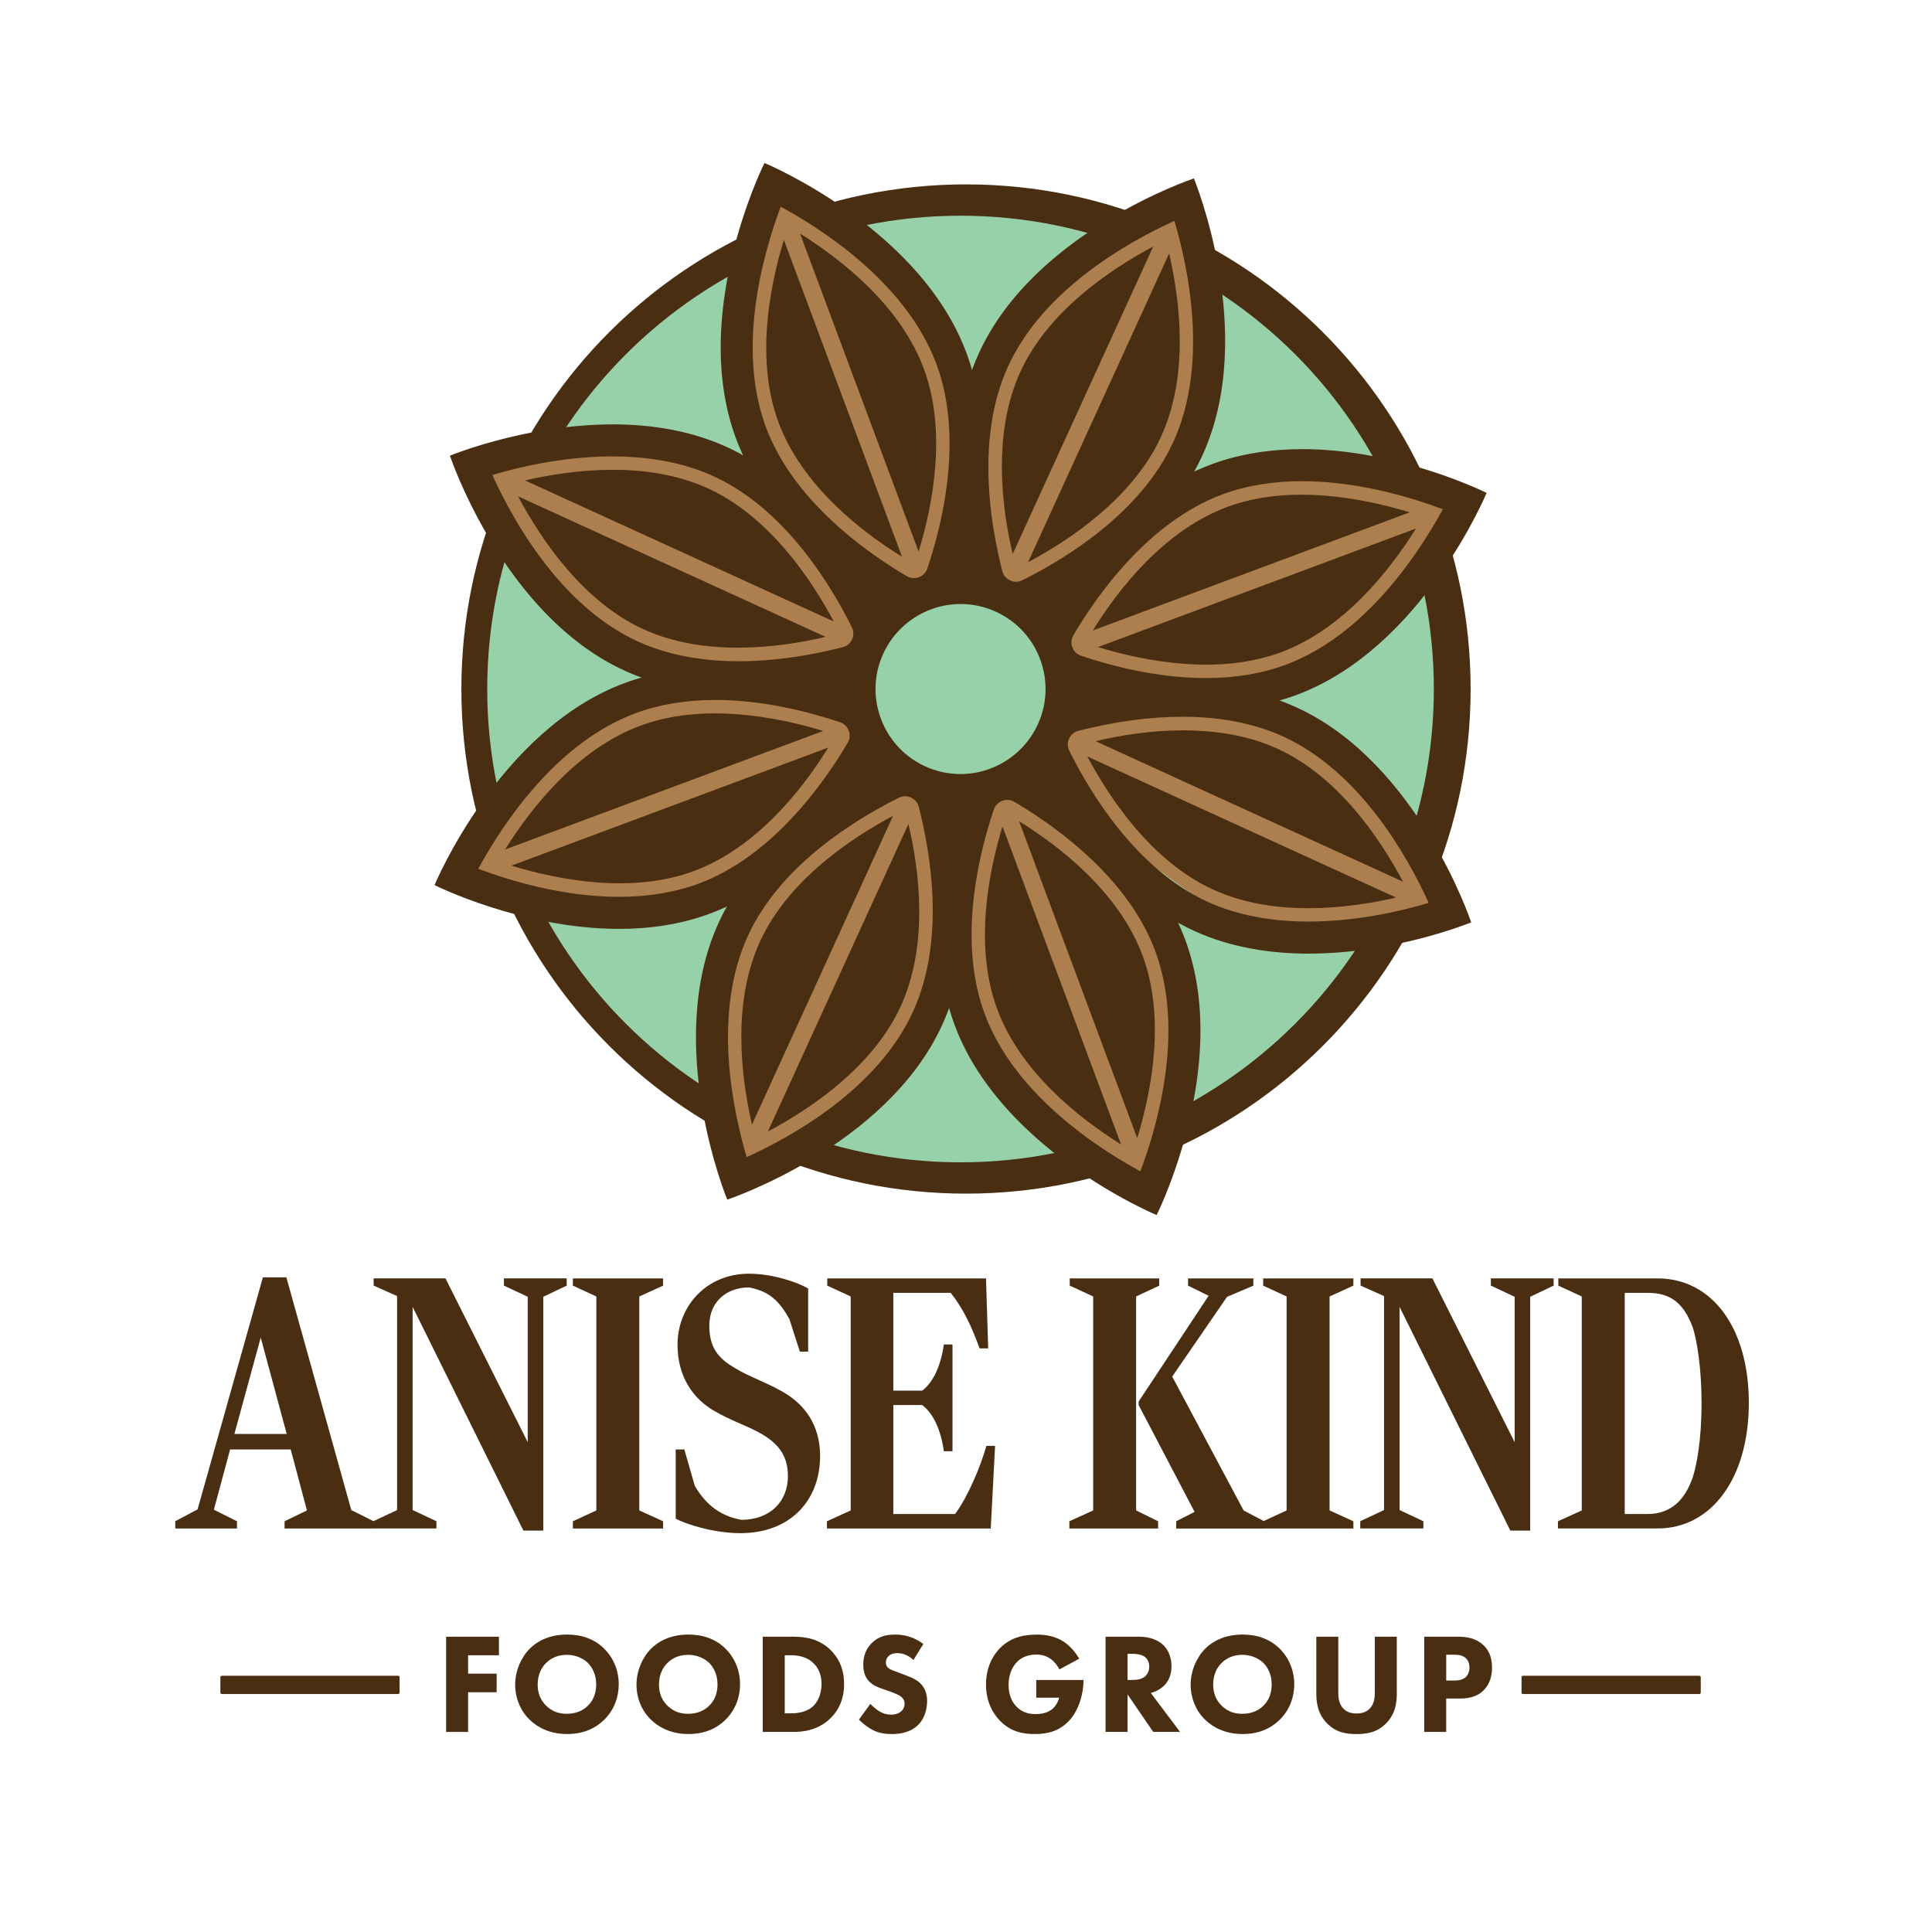 <?xml version="1.0" encoding="UTF-8"?>
<svg data-bbox="55.5 51.63 498.48 497.67" viewBox="0 0 612 612" xmlns="http://www.w3.org/2000/svg" data-type="color">
    <g>
        <path fill="#492e12" d="M465.85 218.26c0 88.283-71.567 159.85-159.85 159.85s-159.85-71.567-159.85-159.85S217.717 58.41 306 58.41s159.85 71.567 159.85 159.85" data-color="1"/>
        <path fill="#96d1aa" d="M454.2 218.26c0 82.804-67.126 149.93-149.93 149.93s-149.93-67.126-149.93-149.93S221.466 68.33 304.27 68.33 454.2 135.456 454.2 218.26" data-color="2"/>
        <path d="m331.88 195.06-24.2-11.6c-4.33-28.68 1.17-57.08 16.26-85.2 14.51-16.42 30.95-27.99 48.84-35.96l5.73 2.62c4.18 19.17 4.84 40.3 3.2 62.7-16.68 28.18-33.32 53.53-49.82 67.44Z" fill="#ad7f4e" data-color="3"/>
        <path d="m307.51 182.34-25.34 8.83c-23.29-17.29-39.41-41.31-48.53-71.89-1.28-21.87 2.22-41.67 9.3-59.93l5.91-2.18c16.48 10.65 31.84 25.17 46.47 42.22 8.04 31.75 14.1 61.46 12.2 82.95Z" fill="#ad7f4e" data-color="3"/>
        <path d="m280.48 190.62-11.89 24.06c-28.73 3.99-57.06-1.85-85-17.28-16.24-14.7-27.61-31.29-35.37-49.27l2.69-5.69c19.22-3.95 40.35-4.36 62.74-2.45 27.98 17.02 53.13 33.96 66.83 50.63" fill="#ad7f4e" data-color="3"/>
        <path d="m269.92 215.74 8.65 25.4c-17.45 23.17-41.59 39.11-72.24 48.02-21.88 1.13-41.65-2.52-59.86-9.72l-2.14-5.92c10.77-16.4 25.4-31.66 42.55-46.17 31.81-7.81 61.56-13.66 83.04-11.61" fill="#ad7f4e" data-color="3"/>
        <path d="m279.88 240.06 23.77 12.45c3.31 28.82-3.2 57-19.28 84.57-15.08 15.89-31.93 26.87-50.09 34.19l-5.63-2.82c-3.49-19.31-3.4-40.44-.96-62.78 17.67-27.57 35.21-52.31 52.19-65.62Z" fill="#ad7f4e" data-color="3"/>
        <path d="m304.92 250.85 25.58-8.12c22.8 17.93 38.24 42.4 46.5 73.22.67 21.9-3.39 41.59-10.97 59.65l-5.96 2.01c-16.17-11.11-34.45-29.96-48.6-47.41-7.15-31.96-9.05-57.92-6.55-79.35" fill="#ad7f4e" data-color="3"/>
        <path d="m329.55 241.3 12.85-23.56c28.87-2.83 56.94 4.15 84.24 20.69 15.63 15.35 26.33 32.37 33.35 50.65l-2.91 5.58c-19.36 3.17-40.49 2.73-62.79-.08-27.27-18.13-51.72-36.08-64.74-53.28" fill="#ad7f4e" data-color="3"/>
        <path d="m337.81 218.58-7.97-25.63c18.07-22.69 42.63-37.98 73.51-46.05 21.9-.54 41.57 3.64 59.58 11.33l1.98 5.98c-11.21 16.1-26.24 30.96-43.78 45.01-32 6.95-61.91 12-83.32 9.37Z" fill="#ad7f4e" data-color="3"/>
        <path d="M304.29 191.34c3.86 0 7.62.82 11.17 2.44 6.54 2.99 11.52 8.34 14.03 15.08s2.25 14.05-.74 20.59c-4.37 9.56-13.98 15.74-24.5 15.74-3.86 0-7.62-.82-11.17-2.44-6.54-2.99-11.52-8.34-14.03-15.08s-2.25-14.05.74-20.59c4.37-9.56 13.98-15.74 24.5-15.74m0-5.08c-12.14 0-23.74 6.94-29.11 18.7-7.34 16.07-.27 35.05 15.8 42.39a31.9 31.9 0 0 0 13.28 2.9c12.14 0 23.74-6.94 29.11-18.7 7.34-16.07.27-35.05-15.8-42.39a31.9 31.9 0 0 0-13.28-2.9" fill="#492e12" data-color="1"/>
        <path d="m55.5 481.89 7.09-3.77 20.69-73.5h7.43l20.57 73.73 7.09 3.54v2.29H90.14v-2.29l7.09-3.43-5.14-19.32h-19.2l-5.14 19.09 7.32 3.66v2.29H55.52v-2.29Zm35.32-27.66-8.23-30.52-8.34 30.52z" fill="#492e12" data-color="1"/>
        <path d="M130.71 413.99v64.35l7.54 3.54v2.29h-20v-2.29l7.54-3.54v-67.78l-7.43-3.32v-2.29h22.75l26.06 51.89v-46.06l-7.54-3.54v-2.29h19.89v2.29l-7.43 3.54v74.07h-6.29l-35.09-70.87Z" fill="#492e12" data-color="1"/>
        <path d="m181.47 481.89 7.43-3.43v-67.78l-7.43-3.43v-2.29h28.58v2.29l-7.54 3.43v67.78l7.54 3.43v2.29h-28.58z" fill="#492e12" data-color="1"/>
        <path d="M214.04 481.09v-21.95h2.74l3.31 11.54c3.77 6.4 8.46 9.6 14.75 10.75 9.14 0 14.75-5.83 14.75-13.83 0-6.17-2.74-9.94-7.77-13.03-4.23-2.63-10.29-4.46-16-7.89-6.29-3.77-11.2-10.63-11.2-20.69 0-12.23 9.14-22.52 22.63-22.52 7.77 0 15.66 2.86 18.75 4.69v20h-2.63l-3.31-10.29c-2.97-5.37-6.06-8.8-12.8-10.06-6.86 0-12.57 4.34-12.57 12.12 0 6.74 2.63 10.29 8.23 13.49 4 2.51 9.83 4.46 14.97 7.43 6.86 3.89 11.89 10.4 11.89 20.35 0 14.17-9.49 24.46-25.26 24.46-8.69 0-17.49-2.97-20.46-4.57Z" fill="#492e12" data-color="1"/>
        <path d="m261.94 481.89 7.54-3.43v-67.78l-7.43-3.43v-2.29h50.29l.69 22.17h-2.74c-2.4-6.74-5.14-12.57-9.14-17.6h-18.17v30.98h9.14c3.54-2.63 5.94-8 6.86-14.63h2.74v33.83h-2.74c-.91-6.63-3.31-12-6.86-14.63h-9.14v34.52h19.55c4.11-5.49 8.12-15.2 9.94-21.6h2.74l-1.37 26.18h-51.89v-2.29Z" fill="#492e12" data-color="1"/>
        <path d="m338.75 481.89 7.54-3.43v-67.78l-7.43-3.43v-2.29h28.35v2.29l-7.32 3.43v67.78l6.97 3.43v2.29h-28.12v-2.29Zm33.83 0 5.83-2.97-17.72-33.83v-1.14l22.17-33.49-6.52-3.2v-2.29h20.69v2.29l-8.34 3.54-17.37 25.26 22.63 42.41 6.52 3.43v2.29h-27.89v-2.29Z" fill="#492e12" data-color="1"/>
        <path d="m400.13 481.89 7.43-3.43v-67.78l-7.43-3.43v-2.29h28.58v2.29l-7.54 3.43v67.78l7.54 3.43v2.29h-28.58z" fill="#492e12" data-color="1"/>
        <path d="M443.34 413.99v64.35l7.54 3.54v2.29h-20v-2.29l7.54-3.54v-67.78l-7.43-3.32v-2.29h22.75l26.06 51.89v-46.06l-7.54-3.54v-2.29h19.89v2.29l-7.43 3.54v74.07h-6.29l-35.09-70.87Z" fill="#492e12" data-color="1"/>
        <path d="m493.52 481.89 7.54-3.43v-67.78l-7.43-3.43v-2.29h31.43c17.26 0 28.92 15.66 28.92 39.43s-11.77 39.78-28.92 39.78h-31.55v-2.29Zm28.34-2.29c7.32 0 11.89-4.34 14.4-11.77 1.14-3.66 2.74-11.32 2.74-23.43 0-11.2-1.49-19.89-2.74-23.78-2.86-7.77-6.97-11.09-14.4-11.09h-7.2v70.07z" fill="#492e12" data-color="1"/>
        <path d="M158.05 524.34h-9.77v5.83h9.04v5.88h-9.04v12.57h-6.96v-30.16h16.73z" fill="#492e12" data-color="1"/>
        <path d="M191.3 522.17c2.85 2.76 4.7 6.74 4.7 11.39 0 4.02-1.45 8.14-4.7 11.3-2.8 2.71-6.6 4.43-11.66 4.43-5.65 0-9.49-2.26-11.75-4.43-2.89-2.71-4.7-6.78-4.7-11.21s1.94-8.73 4.66-11.44c2.03-2.04 5.79-4.43 11.8-4.43 4.7 0 8.64 1.45 11.66 4.38Zm-18.31 4.61c-1.31 1.27-2.67 3.48-2.67 6.83 0 2.76.9 4.97 2.76 6.78 1.94 1.85 4.11 2.49 6.47 2.49 3.07 0 5.24-1.13 6.69-2.58 1.18-1.13 2.62-3.25 2.62-6.74 0-3.12-1.27-5.42-2.62-6.78-1.49-1.45-3.89-2.58-6.65-2.58s-4.97.95-6.6 2.58" fill="#492e12" data-color="1"/>
        <path d="M229.73 522.17c2.85 2.76 4.7 6.74 4.7 11.39 0 4.02-1.45 8.14-4.7 11.3-2.8 2.71-6.6 4.43-11.66 4.43-5.65 0-9.49-2.26-11.75-4.43-2.89-2.71-4.7-6.78-4.7-11.21s1.94-8.73 4.66-11.44c2.03-2.04 5.79-4.43 11.8-4.43 4.7 0 8.64 1.45 11.66 4.38Zm-18.31 4.61c-1.31 1.27-2.67 3.48-2.67 6.83 0 2.76.9 4.97 2.76 6.78 1.94 1.85 4.11 2.49 6.47 2.49 3.07 0 5.24-1.13 6.69-2.58 1.18-1.13 2.62-3.25 2.62-6.74 0-3.12-1.27-5.42-2.62-6.78-1.49-1.45-3.89-2.58-6.65-2.58s-4.97.95-6.6 2.58" fill="#492e12" data-color="1"/>
        <path d="M251.15 518.46c3.98 0 8.18.59 11.89 4.16 2.67 2.58 4.34 6.1 4.34 10.81s-1.63 8.18-4.11 10.67c-4.16 4.21-9.36 4.52-11.89 4.52h-9.77v-30.16zm-2.57 24.28h1.85c1.45 0 4.61-.13 6.87-2.03 1.63-1.36 2.94-3.93 2.94-7.28s-1.31-5.33-2.49-6.51c-2.26-2.26-5.2-2.58-7.32-2.58h-1.85z" fill="#492e12" data-color="1"/>
        <path d="M289.38 525.83c-2.26-2.03-4.21-2.17-5.06-2.17-.95 0-2.12.14-2.94 1.04-.45.45-.77 1.13-.77 1.9 0 .72.23 1.27.68 1.67.72.68 1.76.95 3.8 1.72l2.26.86c1.31.5 2.94 1.18 4.11 2.31 1.76 1.67 2.22 3.84 2.22 5.61 0 3.12-1.08 5.83-2.67 7.46-2.67 2.8-6.56 3.07-8.54 3.07-2.17 0-4.07-.32-5.97-1.27-1.54-.77-3.3-2.17-4.43-3.3l3.62-4.97c.77.77 1.99 1.81 2.8 2.31 1.18.72 2.4 1.08 3.8 1.08.9 0 2.17-.18 3.17-1.04.59-.5 1.08-1.31 1.08-2.44 0-.99-.41-1.63-1.04-2.17-.81-.68-2.67-1.36-3.53-1.67l-2.49-.86c-1.4-.5-3.03-1.13-4.21-2.4-1.58-1.67-1.81-3.8-1.81-5.25 0-2.67.81-4.93 2.62-6.78 2.12-2.17 4.66-2.76 7.46-2.76 2.08 0 5.43.36 8.95 2.98l-3.12 5.06Z" fill="#492e12" data-color="1"/>
        <path d="M328.26 532.16h14.96v.32c0 3.66-1.31 9.22-4.66 12.7s-7.19 4.11-10.76 4.11-7.5-.59-11.03-4.2c-1.76-1.81-4.43-5.47-4.43-11.48 0-4.93 1.81-8.86 4.34-11.44 3.71-3.84 8.27-4.38 11.85-4.38 2.49 0 5.65.41 8.45 2.26 2.04 1.36 3.8 3.48 4.88 5.38l-6.28 3.39c-.59-1.18-1.49-2.4-2.67-3.25-1.36-1-2.89-1.45-4.61-1.45-2.76 0-4.79.9-6.24 2.44-1.67 1.76-2.58 4.34-2.58 7.14 0 3.44 1.27 5.65 2.53 6.92 1.76 1.81 3.8 2.35 6.1 2.35 2.98 0 4.57-1.04 5.25-1.63.23-.18 1.58-1.36 2.17-3.57h-7.28v-5.61Z" fill="#492e12" data-color="1"/>
        <path d="M360.78 518.46c3.84 0 6.24 1.27 7.69 2.62 1.27 1.22 2.62 3.39 2.62 6.74 0 1.9-.41 4.25-2.35 6.15-1.04.99-2.53 1.9-4.2 2.31l9.27 12.34h-8.5l-8.14-11.89v11.89h-6.96v-30.16h10.58Zm-3.61 13.7h1.58c1.27 0 2.98-.14 4.16-1.31.5-.5 1.13-1.45 1.13-2.94 0-1.72-.81-2.62-1.4-3.07-1.13-.86-2.94-.95-3.84-.95h-1.63z" fill="#492e12" data-color="1"/>
        <path d="M405.28 522.17c2.85 2.76 4.7 6.74 4.7 11.39 0 4.02-1.45 8.14-4.7 11.3-2.8 2.71-6.6 4.43-11.66 4.43-5.65 0-9.5-2.26-11.76-4.43-2.89-2.71-4.7-6.78-4.7-11.21s1.94-8.73 4.66-11.44c2.03-2.04 5.79-4.43 11.8-4.43 4.7 0 8.63 1.45 11.66 4.38Zm-18.31 4.61c-1.31 1.27-2.67 3.48-2.67 6.83 0 2.76.9 4.97 2.76 6.78 1.94 1.85 4.11 2.49 6.47 2.49 3.07 0 5.24-1.13 6.69-2.58 1.18-1.13 2.62-3.25 2.62-6.74 0-3.12-1.27-5.42-2.62-6.78-1.49-1.45-3.89-2.58-6.65-2.58s-4.97.95-6.6 2.58" fill="#492e12" data-color="1"/>
        <path d="M442.47 536.32c0 2.89-.36 6.47-3.35 9.54-2.89 2.98-6.24 3.44-9.4 3.44s-6.51-.45-9.4-3.44c-2.98-3.07-3.35-6.65-3.35-9.54v-17.86h6.96v17.68c0 1.31.09 3.53 1.58 5.06 1.22 1.31 2.89 1.58 4.2 1.58s2.98-.27 4.21-1.58c1.49-1.54 1.58-3.75 1.58-5.06v-17.68h6.96v17.86Z" fill="#492e12" data-color="1"/>
        <path d="M461.78 518.46c2.62 0 5.52.36 7.91 2.49 2.58 2.26 2.94 5.25 2.94 7.32 0 3.8-1.45 5.92-2.58 7.1-2.4 2.44-5.56 2.67-7.69 2.67h-4.25v10.58h-6.96v-30.16h10.62Zm-3.66 13.88h2.49c.95 0 2.62-.04 3.75-1.13.63-.63 1.13-1.67 1.13-2.98s-.45-2.31-1.13-2.94c-1.04-1-2.53-1.13-3.89-1.13h-2.35z" fill="#492e12" data-color="1"/>
        <path fill="#492e12" d="M126.58 531.32v4.8c0 .27-.22.49-.49.49H70.3a.49.49 0 0 1-.49-.49v-4.8c0-.27.22-.49.49-.49h55.79c.27 0 .49.22.49.49" data-color="1"/>
        <path fill="#492e12" d="M538.75 531.32v4.8c0 .27-.22.49-.49.49h-55.79a.49.49 0 0 1-.49-.49v-4.8c0-.27.22-.49.49-.49h55.79c.27 0 .49.22.49.49" data-color="1"/>
        <path d="M286.7 252.22c1.67 0 3.74 1.05 4.34 3.37 3.75 14.53 8.5 42.28-1.81 64.85-11.2 24.52-38.31 39.57-52.71 46.11-4.48-15.17-10.85-45.51.36-70.03 10.31-22.57 34.4-37.14 47.84-43.81q.96-.48 1.98-.48m0-10.16c-2.17 0-4.39.49-6.5 1.54-16.34 8.12-41.24 23.9-52.56 48.69-17.62 38.57 2.73 87.71 2.73 87.71s50.47-16.78 68.09-55.34c11.33-24.78 6.97-53.94 2.41-71.6-1.74-6.73-7.76-10.98-14.17-10.98Z" fill="#492e12" data-color="1"/>
        <path d="M282.9 258.42c-13.27 7.07-33.27 20.38-42.17 39.86-8.75 19.14-6.13 42.24-2.53 57.96z" fill="#492e12" data-color="1"/>
        <path d="m287.76 261.02-44.52 97.42c14.27-7.62 33.45-20.79 42.12-39.77 8.81-19.29 5.93-42.85 2.39-57.65Z" fill="#492e12" data-color="1"/>
        <path d="M372.03 69.97c4.48 15.17 10.85 45.52-.36 70.03-10.31 22.57-34.4 37.14-47.84 43.81q-.96.48-1.98.48c-1.67 0-3.74-1.05-4.34-3.37-3.75-14.53-8.5-42.28 1.81-64.85 11.2-24.52 38.31-39.57 52.71-46.11m6.15-13.44s-50.47 16.78-68.09 55.34c-11.33 24.78-6.97 53.94-2.41 71.6 1.74 6.73 7.76 10.98 14.17 10.98 2.17 0 4.39-.49 6.5-1.54 16.34-8.12 41.24-23.9 52.56-48.69 17.62-38.57-2.73-87.71-2.73-87.71Z" fill="#492e12" data-color="1"/>
        <path d="M325.65 178.1c13.27-7.07 33.27-20.38 42.17-39.86 8.75-19.14 6.13-42.24 2.53-57.96z" fill="#492e12" data-color="1"/>
        <path d="m320.79 175.5 44.52-97.42c-14.27 7.62-33.45 20.79-42.12 39.77-8.81 19.29-5.93 42.85-2.39 57.65Z" fill="#492e12" data-color="1"/>
        <path d="M374.47 227.04c12.13 0 22.89 2.11 31.99 6.26 24.52 11.21 39.57 38.32 46.11 52.72-8.88 2.63-22.96 5.9-38.05 5.9-12.13 0-22.89-2.11-31.99-6.26-22.57-10.31-37.14-34.4-43.81-47.84-.83-1.67-.4-3.13-.07-3.85s1.15-2.01 2.96-2.47c11.29-2.91 22.65-4.45 32.86-4.45m0-10.16c-13.45 0-26.04 2.36-35.4 4.78-9.01 2.32-13.58 12.34-9.44 20.67 8.12 16.34 23.9 41.24 48.69 52.56 11.65 5.32 24.27 7.18 36.21 7.18 27.57 0 51.5-9.91 51.5-9.91s-16.78-50.47-55.34-68.09c-11.65-5.32-24.27-7.18-36.21-7.18Z" fill="#492e12" data-color="1"/>
        <path d="M344.43 239.63c7.07 13.27 20.38 33.27 39.86 42.17 19.14 8.75 42.24 6.13 57.96 2.53z" fill="#492e12" data-color="1"/>
        <path d="m347.03 234.78 97.42 44.52c-7.62-14.27-20.79-33.45-39.77-42.12-19.29-8.81-42.85-5.93-57.65-2.39Z" fill="#492e12" data-color="1"/>
        <path d="M194.03 144.59c12.13 0 22.89 2.11 31.99 6.26 22.57 10.31 37.14 34.4 43.81 47.84a4.4 4.4 0 0 1 .07 3.85c-.33.72-1.15 2.01-2.96 2.47-11.29 2.91-22.65 4.45-32.86 4.45-12.13 0-22.89-2.11-31.99-6.26-24.53-11.21-39.58-38.34-46.12-52.73 8.85-2.63 22.89-5.89 38.05-5.89m.01-10.14c-27.57 0-51.5 9.91-51.5 9.91s16.78 50.47 55.34 68.09c11.65 5.32 24.27 7.18 36.21 7.18 13.45 0 26.04-2.36 35.4-4.78 9.01-2.32 13.58-12.34 9.44-20.67-8.12-16.34-23.9-41.24-48.69-52.56-11.65-5.32-24.27-7.18-36.21-7.18Z" fill="#492e12" data-color="1"/>
        <path d="M264.12 196.88c-7.07-13.27-20.38-33.27-39.86-42.17-19.14-8.75-42.24-6.13-57.96-2.53z" fill="#492e12" data-color="1"/>
        <path d="m261.52 201.74-97.42-44.52c7.62 14.27 20.79 33.45 39.77 42.12 19.29 8.81 42.85 5.93 57.65 2.39Z" fill="#492e12" data-color="1"/>
        <path d="M412.46 152.43c17.71 0 34.58 5.12 44.58 8.88-7.56 13.9-24.51 39.86-49.77 49.27-7.5 2.79-16.01 4.21-25.3 4.21-15.31 0-29.94-3.84-39.51-7.06-1.76-.59-2.49-1.93-2.77-2.68s-.6-2.24.34-3.84c7.62-12.93 23.88-35.91 47.14-44.58 7.5-2.79 16.01-4.21 25.3-4.21m-.01-10.14c-9.56 0-19.42 1.34-28.84 4.85-25.53 9.52-43.06 33.21-52.33 48.93-4.72 8.01-.88 18.33 7.94 21.29 10.91 3.67 26.4 7.59 42.75 7.59 9.56 0 19.42-1.34 28.84-4.85 39.73-14.81 60.09-63.95 60.09-63.95s-27.68-13.87-58.44-13.87Z" fill="#492e12" data-color="1"/>
        <path d="M347.78 204.98c14.39 4.38 37.93 9.11 58 1.63 19.72-7.35 34.2-25.53 42.77-39.19z" fill="#492e12" data-color="1"/>
        <path d="m346.19 199.7 100.37-37.41c-15.48-4.7-38.35-8.95-57.91-1.67-19.87 7.41-34.49 26.1-42.46 39.08" fill="#492e12" data-color="1"/>
        <path d="M226.58 221.72c15.31 0 29.94 3.84 39.51 7.06 1.76.59 2.49 1.93 2.77 2.68s.6 2.24-.34 3.84c-7.62 12.93-23.88 35.91-47.14 44.58-7.5 2.79-16.01 4.21-25.3 4.21-17.71 0-34.58-5.12-44.58-8.88 7.56-13.9 24.51-39.86 49.77-49.27 7.5-2.79 16.01-4.21 25.3-4.21m.01-10.16c-9.56 0-19.42 1.34-28.84 4.85-39.73 14.81-60.09 63.95-60.09 63.95s27.68 13.87 58.44 13.87c9.56 0 19.42-1.34 28.84-4.85 25.53-9.52 43.06-33.21 52.33-48.93 4.72-8.01.88-18.33-7.94-21.29-10.91-3.67-26.4-7.59-42.75-7.59Z" fill="#492e12" data-color="1"/>
        <path d="M260.76 231.54c-14.39-4.38-37.93-9.11-58-1.63-19.72 7.35-34.2 25.53-42.77 39.19z" fill="#492e12" data-color="1"/>
        <path d="m262.36 236.81-100.37 37.41c15.48 4.7 38.35 8.95 57.91 1.67 19.87-7.41 34.49-26.1 42.46-39.08" fill="#492e12" data-color="1"/>
        <path d="M319.06 253.38c.79 0 1.55.21 2.26.63 12.93 7.62 35.91 23.88 44.58 47.14 9.42 25.26.89 55.07-4.67 69.88-13.9-7.56-39.85-24.51-49.27-49.77-8.67-23.25-1.94-50.59 2.85-64.81.71-2.11 2.65-3.06 4.26-3.06m-.01-10.16c-6.03 0-11.79 3.75-13.88 9.97-5.82 17.3-12.26 46.06-2.74 71.59 14.81 39.73 63.95 60.09 63.95 60.09s23.83-47.55 9.02-87.28c-9.52-25.53-33.21-43.06-48.93-52.33a14.5 14.5 0 0 0-7.41-2.04Z" fill="#492e12" data-color="1"/>
        <path d="M317.56 261.77c-4.38 14.39-9.11 37.93-1.63 58 7.35 19.72 25.53 34.2 39.19 42.77z" fill="#492e12" data-color="1"/>
        <path d="m322.83 260.17 37.41 100.37c4.7-15.48 8.95-38.35 1.67-57.91-7.41-19.87-26.1-34.49-39.08-42.46" fill="#492e12" data-color="1"/>
        <path d="M247.33 65.49c13.9 7.56 39.85 24.51 49.27 49.77 8.67 23.25 1.94 50.59-2.85 64.81-.71 2.11-2.65 3.06-4.26 3.06-.79 0-1.55-.21-2.26-.63-12.93-7.62-35.91-23.88-44.58-47.14-9.41-25.26-.89-55.06 4.67-69.88m-5.15-13.85s-23.83 47.55-9.02 87.28c9.52 25.53 33.21 43.06 48.93 52.33a14.5 14.5 0 0 0 7.41 2.04c6.03 0 11.79-3.75 13.88-9.97 5.82-17.3 12.26-46.06 2.74-71.59-14.81-39.73-63.95-60.09-63.95-60.09Z" fill="#492e12" data-color="1"/>
        <path d="M290.99 174.75c4.38-14.39 9.11-37.93 1.63-58-7.35-19.72-25.53-34.2-39.19-42.77z" fill="#492e12" data-color="1"/>
        <path d="M285.72 176.34 248.31 75.97c-4.7 15.48-8.95 38.35-1.67 57.91 7.41 19.87 26.1 34.49 39.08 42.46" fill="#492e12" data-color="1"/>
        <path fill="#492e12" d="m305.53 189.87-8.04-1.88 8.25-16.89 11.59 15.68z" data-color="1"/>
        <path fill="#492e12" d="m322.45 197.06-1.78-8.07 18.55-2.59-8.9 19.96z" data-color="1"/>
        <path fill="#492e12" d="m334.02 222.85-1.78-8.07 22.01 2.85-17 13.54z" data-color="1"/>
        <path fill="#492e12" d="m325.77 238.46 6.83-4.64 5.51 21.49-18.87-10.76z" data-color="1"/>
        <path fill="#492e12" d="m303.58 248.8 8.18 1.14-10.32 19.64-6.79-20.63z" data-color="1"/>
        <path fill="#492e12" d="m284.59 238.69 4.9 6.64-21.26 6.35 10.01-19.28z" data-color="1"/>
        <path fill="#492e12" d="m275.36 215.74.31 8.25-21.14-6.74 19.13-10.28z" data-color="1"/>
        <path fill="#492e12" d="m280.59 198.77-6.5 5.09-6.93-21.08 19.54 9.48z" data-color="1"/>
    </g>
</svg>
